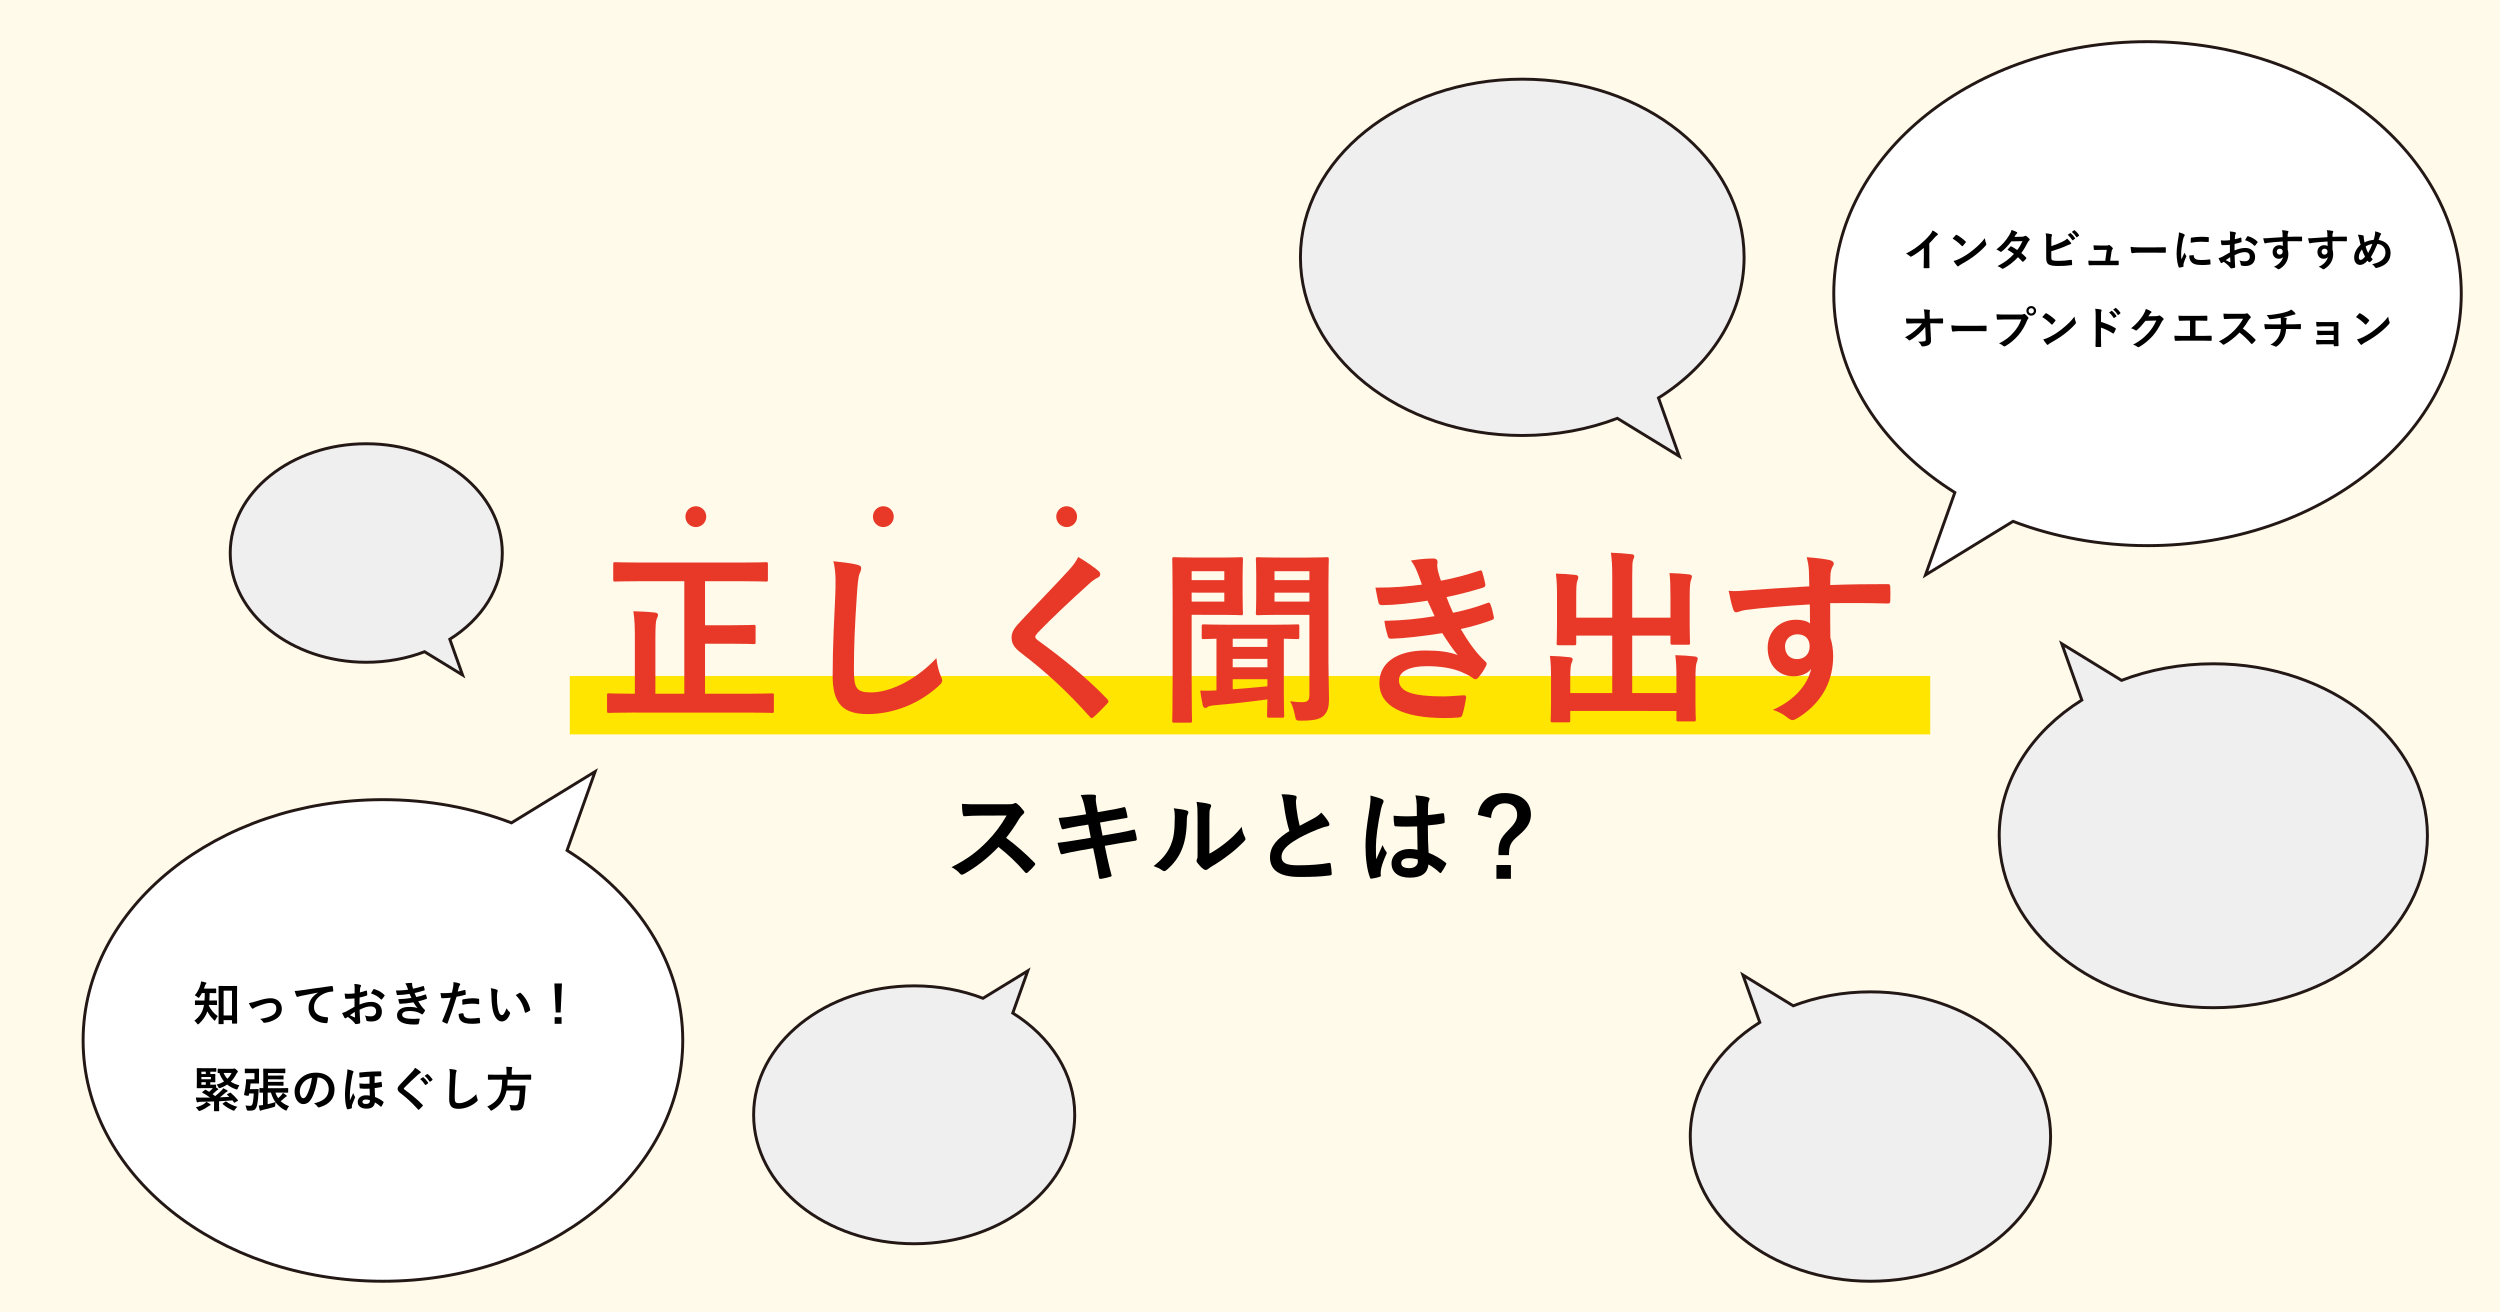 <?xml version="1.0" encoding="UTF-8"?><svg xmlns="http://www.w3.org/2000/svg" viewBox="0 0 1200 630"><g id="_背景"><rect x="-.5" y="-2" width="1201" height="634" style="fill:#fffae9;"/></g><g id="_飾り"><path d="m880.207,140.953c0-66.8,67.426-120.953,150.6-120.953s150.6,54.152,150.6,120.953c0,66.8-67.426,120.953-150.6,120.953-23.107,0-44.994-4.185-64.562-11.654l-42.019,25.748,14.094-39.59c-35.365-22.133-58.113-56.66-58.113-95.458Z" style="fill:#fff; stroke:#231815; stroke-miterlimit:10; stroke-width:1.417px;"/><path d="m837.165,123.517c0-47.23-47.672-85.517-106.479-85.517-58.807,0-106.479,38.287-106.479,85.517,0,47.23,47.672,85.517,106.479,85.517,16.337,0,31.812-2.959,45.647-8.239l29.709,18.205-9.965-27.991c25.004-15.649,41.088-40.061,41.088-67.492Z" style="fill:#efefef; stroke:#231815; stroke-miterlimit:10; stroke-width:1.417px;"/><path d="m959.619,401.159c0,45.586,46.013,82.541,102.773,82.541s102.773-36.955,102.773-82.541c0-45.586-46.013-82.541-102.773-82.541-15.768,0-30.705,2.856-44.058,7.953l-28.675-17.571,9.618,27.017c-24.134,15.104-39.658,38.666-39.658,65.142Z" style="fill:#efefef; stroke:#231815; stroke-miterlimit:10; stroke-width:1.417px;"/><path d="m515.872,535.106c0,34.183-34.503,61.894-77.065,61.894s-77.065-27.711-77.065-61.894c0-34.183,34.503-61.894,77.065-61.894,11.824,0,23.024,2.141,33.037,5.963l21.502-13.176-7.212,20.259c18.097,11.326,29.738,28.994,29.738,48.848Z" style="fill:#efefef; stroke:#231815; stroke-miterlimit:10; stroke-width:1.417px;"/><path d="m241.106,265.444c0-28.964-29.236-52.444-65.299-52.444s-65.299,23.48-65.299,52.444c0,28.964,29.236,52.444,65.299,52.444,10.019,0,19.509-1.814,27.994-5.053l18.219,11.164-6.111-17.166c15.334-9.597,25.197-24.568,25.197-41.39Z" style="fill:#efefef; stroke:#231815; stroke-miterlimit:10; stroke-width:1.417px;"/><path d="m327.72,499.418c0,63.834-64.432,115.582-143.913,115.582-79.481,0-143.913-51.748-143.913-115.582,0-63.834,64.432-115.582,143.913-115.582,22.081,0,42.996,3.999,61.695,11.136l40.153-24.605-13.468,37.832c33.794,21.15,55.533,54.144,55.533,91.219Z" style="fill:#fff; stroke:#231815; stroke-miterlimit:10; stroke-width:1.417px;"/><path d="m811.329,545.547c0,38.358,38.717,69.453,86.477,69.453,47.76,0,86.477-31.095,86.477-69.453,0-38.358-38.717-69.453-86.477-69.453-13.268,0-25.836,2.403-37.073,6.692l-24.128-14.785,8.093,22.733c-20.307,12.709-33.37,32.535-33.37,54.814Z" style="fill:#efefef; stroke:#231815; stroke-miterlimit:10; stroke-width:1.417px;"/><path d="m100.27,482.379c0,.117-.023.211-.047.305,1.146,2.292,2.479,3.766,4.328,5.076-.375.397-.819,1.053-1.1,1.707-.14.328-.234.468-.351.468-.117,0-.257-.116-.491-.351-1.287-1.286-2.246-2.503-3.064-4.117-.725,2.105-2.035,4.117-4.047,5.965-.21.188-.351.281-.468.281-.164,0-.304-.164-.491-.444-.351-.562-.772-1.006-1.263-1.334,2.62-1.965,3.859-4.047,4.468-6.666.07-.281.117-.585.164-.89h-1.24c-1.988,0-2.667.047-2.807.047-.257,0-.281-.023-.281-.28v-1.708c0-.21.023-.233.281-.233.141,0,.819.047,2.807.047h1.497c.094-1.1.117-2.316.141-3.579h-1.38c-.351.632-.725,1.263-1.123,1.848-.188.305-.304.444-.445.444-.14,0-.281-.116-.538-.351-.468-.444-.936-.655-1.333-.842,1.287-1.497,2.175-3.229,2.76-5.193.164-.515.21-.936.257-1.497.772.117,1.474.281,2.175.491.257.07.397.164.397.327,0,.141-.07.234-.21.398-.14.163-.327.327-.491.865-.14.444-.304.912-.491,1.38h2.76c2.035,0,2.713-.047,2.854-.047.257,0,.281.023.281.258v1.707c0,.234-.023.258-.281.258-.141,0-.819-.047-2.854-.047-.023,1.216-.047,2.409-.14,3.579h.561c2.012,0,2.69-.047,2.831-.047.234,0,.257.023.257.233v1.708c0,.257-.023.28-.257.28-.14,0-.819-.047-2.831-.047h-.795Zm4.889,9.217c-.234,0-.257-.023-.257-.258,0-.163.047-1.427.047-7.04v-5.45c0-3.907-.047-5.217-.047-5.381,0-.21.023-.233.257-.233.164,0,.772.047,2.55.047h3.275c1.801,0,2.409-.047,2.55-.047.257,0,.28.023.28.233,0,.141-.046,1.45-.046,4.679v6.035c0,5.497.046,6.76.046,6.9,0,.234-.023.257-.28.257h-1.918c-.234,0-.257-.022-.257-.257v-1.403h-4.023v1.66c0,.234-.023.258-.257.258h-1.918Zm2.175-4.188h4.023v-11.883h-4.023v11.883Z"/><path d="m123.106,480.578c2.877-.959,5.146-1.427,6.831-1.427,3.181,0,5.333,2.082,5.333,5.006,0,2.386-1.123,4.047-3.345,5.239-1.217.679-2.854,1.334-4.842,1.544-.421.07-.608-.023-.772-.327-.257-.468-.678-.982-1.427-1.544,2.737-.421,4.023-.818,5.637-1.614,1.333-.701,2.105-1.801,2.105-3.485,0-1.66-1.029-2.573-2.901-2.573-1.614,0-4.07.796-6.62,1.825-.585.257-1.053.538-1.31.725-.187.164-.327.234-.468.234-.21,0-.374-.141-.608-.421-.538-.679-.889-1.497-1.263-2.27,1.169-.187,2.315-.491,3.649-.912Z"/><path d="m152.609,476.438c-2.854.538-5.356,1.029-7.859,1.544-.889.211-1.123.258-1.474.375-.164.069-.328.187-.515.187-.164,0-.351-.141-.444-.351-.304-.632-.562-1.45-.866-2.526,1.193-.047,1.895-.141,3.719-.397,2.877-.421,8.023-1.193,14.059-1.988.351-.047.468.093.491.257.117.538.234,1.403.257,2.059,0,.28-.141.351-.444.351-1.1.07-1.848.188-2.854.515-3.977,1.357-5.965,4.094-5.965,6.9,0,3.018,2.152,4.655,6.222,4.913.375,0,.515.093.515.351,0,.608-.094,1.427-.257,2.012-.07.351-.164.491-.444.491-4.117,0-8.632-2.362-8.632-7.229,0-3.321,1.661-5.566,4.491-7.415v-.047Z"/><path d="m170.159,479.245c-1.169.094-2.363.187-3.93.187-.398,0-.515-.14-.562-.491-.07-.444-.164-1.216-.257-2.035.608.094,1.216.117,1.825.117.982,0,1.988-.094,2.971-.187,0-.772.023-1.661.023-2.667,0-.608-.023-1.287-.164-1.895,1.17.07,2.152.233,2.784.421.281.07.468.233.468.444,0,.094-.047.211-.14.374-.164.305-.281.608-.328.912-.07.608-.093,1.193-.117,1.941,1.029-.21,1.988-.514,2.994-.865.21-.07.374-.023.397.211.094.585.14,1.216.14,1.824,0,.234-.07.305-.304.374-1.544.491-1.942.608-3.345.89-.023,1.122-.023,2.269-.047,3.392,2.199-.936,4.257-1.311,5.754-1.287,2.901.023,4.982,1.872,4.982,4.679,0,2.994-1.918,4.749-5.076,4.749-.679,0-1.427-.094-1.918-.211-.374-.094-.515-.327-.515-.702-.046-.515-.21-1.31-.702-1.988,1.123.375,2.059.421,2.924.421,1.31,0,2.526-.748,2.526-2.409,0-1.521-.936-2.362-2.573-2.362-1.333,0-2.948.351-5.357,1.591.023.982.047,1.777.094,2.807.07,1.029.187,2.503.187,3.041,0,.327.047.679-.351.772-.515.14-1.263.257-1.731.28-.257.023-.351-.164-.561-.468-.632-.865-1.848-1.988-3.322-2.994-.257.141-.538.327-.749.515-.117.117-.281.164-.398.164-.187,0-.374-.141-.514-.375-.257-.421-.726-1.403-1.076-2.175.608-.141,1.38-.397,2.152-.819,1.006-.562,2.105-1.192,3.813-2.175v-4Zm-2.175,8.047c.655.351,1.45.748,2.199,1.052.187.047.257.023.234-.187-.047-.608-.094-1.685-.141-2.456-.655.444-1.45.982-2.292,1.591Zm11.181-12.281c.164-.257.234-.327.397-.28,2.152.632,3.743,1.614,4.959,2.854.094.094.141.164.141.234,0,.069-.047.14-.094.233-.304.468-.912,1.193-1.263,1.661-.07.094-.397.117-.468,0-1.24-1.38-2.877-2.246-4.749-2.877.304-.632.678-1.24,1.076-1.825Z"/><path d="m195.335,473.537c-.21-.515-.421-.982-.819-1.497.936-.163,1.895-.257,2.831-.257.327,0,.515.187.515.421,0,.141-.047.304-.047.444,0,.211.047.444.093.702.164.607.234.818.375,1.216,1.825-.351,3.111-.701,4.772-1.239.21-.094.328-.07.397.116.141.444.304,1.1.398,1.567.046.234-.117.374-.281.421-1.567.491-2.994.843-4.585,1.193.21.585.515,1.31.819,1.965,1.895-.397,3.134-.795,4.257-1.217.234-.116.351-.069.421.141.21.538.304.982.421,1.544.047.211.047.327-.187.421-1.169.444-2.643.866-3.953,1.146,1.006,1.685,1.918,2.994,3.064,4.047.234.21.234.304.117.562-.257.538-.584,1.006-.959,1.45-.14.164-.234.233-.374.233-.094,0-.188-.047-.328-.14-.375-.305-.842-.515-1.38-.749-1.193-.515-2.737-.748-4.397-.748-2.199,0-3.485.678-3.485,1.777,0,1.521,1.988,2.012,5.567,2.012.865,0,1.731-.094,2.573-.141.234,0,.304.117.281.305-.093.585-.257,1.497-.468,2.128-.07.234-.164.328-.491.352-.538.047-1.099.07-1.684.07-5.38,0-8.234-1.521-8.234-4.398,0-2.503,2.152-4.069,5.801-4.069,1.708,0,3.087.187,4.023.584-.538-.631-1.31-1.754-1.942-2.76-2.409.374-4.702.655-6.409.702-.257,0-.351-.094-.421-.328-.141-.468-.351-1.263-.421-1.918,2.339-.047,4.211-.234,6.292-.585-.234-.491-.584-1.286-.889-1.941-2.152.327-3.883.538-5.684.562-.281,0-.421-.094-.468-.327-.07-.258-.234-1.123-.374-1.872,2.292.023,4.164-.163,5.825-.374-.188-.538-.328-.936-.562-1.521Z"/><path d="m223.037,475.175c.257-.07.351.047.374.233.07.515.14,1.193.164,1.685.023.304-.046.374-.351.444-1.45.397-2.644.655-4.07.889-1.591,5.193-2.784,8.772-4.281,12.655-.117.327-.257.304-.515.234-.234-.094-1.38-.585-1.871-.866-.187-.116-.257-.304-.187-.468,1.777-4.094,2.9-7.181,4.046-11.088-1.356.141-2.994.258-4.093.258-.351,0-.444-.07-.491-.374-.094-.491-.21-1.287-.328-2.129.491.07.772.07,1.731.07,1.169,0,2.433-.07,3.79-.234.234-.936.421-1.965.585-2.924.093-.701.14-1.403.14-2.152,1.24.188,2.199.352,2.947.655.187.07.257.234.257.374,0,.094,0,.211-.117.375-.188.327-.375.561-.491.936-.234.842-.398,1.637-.562,2.222.912-.163,2.175-.468,3.322-.795Zm-.913,11.181c.234,0,.328.094.351.328.187,1.707,1.333,2.198,3.579,2.198,1.31,0,2.994-.21,3.93-.327.187-.023.257.023.281.211.093.607.187,1.403.187,2.035.023.28,0,.351-.375.374-.795.117-2.315.257-3.181.257-3.064,0-4.655-.421-5.708-1.521-.749-.748-1.006-1.848-1.053-3.204.725-.188,1.684-.352,1.988-.352Zm-.257-6.198c0-.327.07-.397.421-.468,1.474-.305,3.205-.538,4.561-.538.913,0,1.918.094,2.737.233.328.047.398.07.398.352.047.585.047,1.239.023,1.871,0,.397-.117.491-.445.421-.818-.164-1.895-.28-2.9-.28-1.403,0-3.181.233-4.702.538-.047-.819-.094-1.661-.094-2.129Z"/><path d="m238.552,475.104c.21.094.375.258.375.421,0,.141-.07.374-.188.655-.093.28-.21,1.286-.21,2.292,0,1.497.047,3.182.421,5.334.327,1.848.936,3.438,1.918,3.438.749,0,1.333-.819,2.246-3.252.515.819,1.029,1.356,1.497,1.802.281.257.281.538.164.865-.889,2.386-2.339,3.649-3.977,3.649-1.825,0-3.743-2.152-4.374-6.105-.375-2.223-.562-4.655-.562-6.808,0-1.286-.047-1.988-.281-3.063,1.123.14,2.269.421,2.971.771Zm10.854,1.474c.093-.047.187-.094.257-.094.093,0,.164.047.257.141,2.128,1.848,4,5.076,4.584,8,.07.304-.07.397-.257.515-.608.397-1.193.725-1.824.936-.281.094-.445.023-.492-.257-.795-3.346-1.988-5.778-4.374-8.164.889-.562,1.474-.889,1.848-1.076Z"/><path d="m269.107,485.981h-2.362l-.655-13.918h3.649l-.632,13.918Zm.445,2.27v3.157h-3.322v-3.157h3.322Z"/><path d="m100.854,529.945c.188.141.234.234.234.374,0,.164-.117.234-.304.281-.234.07-.632.304-.889.515-.959.725-2.222,1.45-3.672,2.012-.281.094-.444.163-.585.163-.21,0-.327-.14-.562-.514-.304-.469-.725-.96-1.099-1.24,1.871-.491,3.368-1.217,4.117-1.777.351-.281.632-.491,1.006-.89.655.375,1.193.702,1.754,1.076Zm9.404-5.38c.14-.094.234-.117.304-.117.07,0,.117.023.211.117,1.216,1.029,2.362,2.152,3.392,3.462.14.211.14.258-.117.421l-1.31.749c-.094.07-.188.116-.234.116-.07,0-.141-.046-.21-.163l-.702-.959c-2.012.163-4.187.304-6.433.421v2.222c0,1.497.047,2.152.047,2.293,0,.233-.023.257-.257.257h-1.988c-.234,0-.257-.023-.257-.257,0-.164.047-.796.047-2.293v-2.128c-2.269.093-4.562.14-6.737.163-.351,0-.702.07-.842.141-.14.07-.257.141-.397.141-.164,0-.281-.141-.351-.328-.187-.607-.328-1.403-.421-2.034.959.069,1.708.069,2.409.069,1.427.023,2.924,0,4.444-.023-1.123-.842-2.433-1.66-3.719-2.362-.21-.117-.187-.233.023-.374l1.169-.889c.211-.164.304-.188.492-.07.538.304,1.052.608,1.567.936.608-.515,1.17-1.053,1.778-1.777h-4.468c-1.941,0-2.854.046-2.994.046-.234,0-.257-.023-.257-.257,0-.141.047-.889.047-2.503v-4.141c0-1.591-.047-2.362-.047-2.503,0-.233.023-.257.257-.257.14,0,1.053.047,2.994.047h3.275c1.871,0,2.456-.047,2.596-.047.234,0,.257.023.257.257v1.217c0,.257-.023.28-.257.28-.164,0-.749-.047-2.62-.047v1.17c1.38,0,2.012-.047,2.152-.047.234,0,.257.023.257.258,0,.14-.023.468-.023,1.286v.889c0,.843.023,1.146.023,1.287,0,.257-.023.28-.257.28-.14,0-.772-.047-2.152-.047v1.193h.374c1.567,0,1.989-.047,2.129-.047.257,0,.281.023.281.257v1.146l.772.468c.21.141.281.211.281.327,0,.117-.07.188-.234.258-.188.07-.492.304-.819.632-.515.444-1.076.982-1.708,1.497.444.304.865.607,1.263.936,1.169-.912,2.152-1.825,3.087-2.761.281-.28.538-.607.795-1.029.725.352,1.333.655,1.848.982.187.141.257.234.257.352,0,.163-.094.233-.281.304-.234.094-.421.211-.702.444-1.029.912-1.872,1.638-2.76,2.293l4.538-.211-1.029-.982c-.164-.164-.141-.257.117-.397l1.1-.562Zm-13.591-9.006h2.129v-1.17h-2.129v1.17Zm4.562,1.403h-4.562v1.1h4.562v-1.1Zm-2.433,3.696v-1.193h-2.129v1.193h2.129Zm12.842-7.626c.281,0,.421-.023.515-.07.141-.047.234-.094.351-.094.187,0,.397.07.982.608.515.468.702.702.702.865,0,.211-.094.328-.234.445-.234.14-.328.397-.655.982-.702,1.31-1.52,2.456-2.526,3.438,1.146.771,2.526,1.38,4.14,1.73-.281.397-.562.912-.795,1.497-.14.397-.21.538-.397.538-.117,0-.257-.047-.468-.117-1.614-.538-3.018-1.286-4.188-2.269-.959.655-2.082,1.216-3.392,1.685q-.608.187-.865-.398c-.234-.562-.515-.959-.819-1.286,1.333-.327,2.526-.842,3.556-1.497-.959-1.146-1.708-2.503-2.223-4.047-.327.023-.514.023-.561.023-.257,0-.281-.023-.281-.257v-1.544c0-.258.023-.281.281-.281.14,0,.749.047,2.667.047h4.21Zm-3.485,15.766c.234-.163.281-.187.491-.022,1.403,1.052,3.158,1.918,5.31,2.503-.421.374-.795.771-1.146,1.31-.257.397-.351.562-.538.562-.117,0-.281-.047-.538-.164-1.848-.818-3.416-1.777-4.772-2.971-.094-.094-.141-.141-.141-.211,0-.069.07-.14.234-.233l1.1-.772Zm-.795-13.777c.445,1.076,1.029,2.012,1.778,2.807.842-.818,1.521-1.754,2.012-2.807h-3.79Z"/><path d="m122.334,522.788c1.1,0,1.403-.047,1.544-.047.234,0,.304.047.281.28-.07.562-.094,1.17-.117,1.661-.187,4.094-.608,5.988-1.006,6.877-.421,1.053-1.24,1.567-2.947,1.567-.304,0-.702,0-1.123-.023q-.491-.047-.632-.796c-.14-.654-.328-1.263-.515-1.66.912.117,1.474.163,2.059.163.421,0,.889-.14,1.099-.468.375-.607.608-1.824.819-5.474h-2.199c-.047.305-.117.585-.187.89-.07.304-.117.304-1.146.14-1.123-.187-1.169-.233-1.099-.562.421-1.965.725-3.695.865-5.356.07-.562.094-1.076.094-1.661,0-.233.07-.304.304-.304.14,0,.678.047,1.59.047h2.129v-2.947h-2.316c-1.474,0-1.918.047-2.082.047-.234,0-.234-.023-.234-.234v-1.707c0-.258,0-.281.234-.281.164,0,.608.047,2.082.047h2.573c1.123,0,1.567-.047,1.708-.047.234,0,.257.023.257.281,0,.14-.047.748-.047,2.104v2.41c0,1.356.047,1.965.047,2.104,0,.234-.023.258-.257.258-.141,0-.585-.047-1.708-.047h-2.129c-.093.982-.21,1.871-.327,2.737h2.386Zm6.292-6.503h4.281c2.105,0,2.83-.047,2.971-.047.21,0,.234.023.234.257v1.38c0,.234-.023.258-.234.258-.141,0-.866-.047-2.971-.047h-4.281v1.217h4.281c2.082,0,2.807-.047,2.947-.047.21,0,.234.023.234.257v1.356c0,.258-.023.281-.234.281-.141,0-.866-.047-2.947-.047h-4.281v1.216h6.269c2.246,0,3.018-.046,3.158-.046.257,0,.281.023.281.257v1.708c0,.233-.023.257-.281.257-.14,0-.912-.047-3.158-.047h-2.69c.328,1.006.772,1.895,1.31,2.69.655-.562,1.193-1.1,1.684-1.661.234-.28.445-.562.632-.912.562.351,1.123.771,1.637,1.193.141.116.211.187.211.304,0,.164-.07.234-.257.304-.188.07-.328.117-.679.444-.561.562-1.146,1.1-2.035,1.731,1.1,1.053,2.457,1.848,4.07,2.433-.397.374-.749.936-.982,1.544-.164.421-.257.585-.421.585-.117,0-.281-.07-.562-.211-1.895-.982-3.415-2.269-4.585-3.859-.07.374-.117.936-.117,1.403-.023.749-.047.749-.725.959-1.965.585-3.603,1.006-5.146,1.334-.397.093-.725.21-.865.28-.141.094-.234.141-.375.141-.14,0-.281-.094-.351-.305-.187-.678-.351-1.521-.491-2.175.655-.047,1.356-.141,2.082-.234v-5.965c-.936,0-1.333.023-1.427.023-.257,0-.281-.023-.281-.257v-1.708c0-.233.023-.257.281-.257.094,0,.538.046,1.567.046v-6.479c0-1.684-.047-2.503-.047-2.643,0-.234.023-.258.257-.258.14,0,.842.047,2.831.047h4.444c2.035,0,2.69-.047,2.83-.047.234,0,.257.023.257.258v1.707c0,.211-.023.234-.257.234-.14,0-.795-.047-2.83-.047h-5.24v1.193Zm-.141,13.73c1.17-.257,2.433-.585,3.743-1.006-.959-1.31-1.661-2.83-2.175-4.562h-1.567v5.567Z"/><path d="m152.445,517.197c-.538,3.977-1.521,7.625-2.924,10.082-1.006,1.754-2.222,2.689-3.977,2.689-2.059,0-4.141-2.198-4.141-6.012,0-2.245.959-4.397,2.644-6.082,1.965-1.965,4.444-2.994,7.602-2.994,5.614,0,8.913,3.462,8.913,8.117,0,4.351-2.457,7.088-7.205,8.515-.491.141-.702.047-1.006-.421-.257-.397-.748-.936-1.637-1.474,3.953-.936,7.064-2.573,7.064-6.994,0-2.784-2.105-5.427-5.24-5.427h-.094Zm-6.713,2.269c-1.123,1.264-1.825,2.831-1.825,4.328,0,2.151.866,3.345,1.591,3.345.608,0,1.123-.305,1.754-1.427,1.029-1.896,2.082-5.264,2.479-8.375-1.637.328-2.947.982-4,2.129Z"/><path d="m169.317,514.039c.281.117.398.234.398.444,0,.094-.047.211-.141.328-.14.233-.281.631-.491,1.613-.772,3.837-1.146,7.158-1.146,9.193,0,.515,0,1.707.023,2.526.515-1.123.959-2.059,1.59-3.485.188.608.468,1.192.702,1.567.14.21.187.304.187.421s-.047.21-.141.397c-.257.655-.818,1.965-1.24,3.135-.093.351-.164.678-.164,1.029,0,.116,0,.233.023.491,0,.187-.047.28-.281.351-.468.188-1.357.374-1.637.421-.328.023-.445-.117-.491-.28-.655-1.896-.913-4-.913-7.018,0-2.316.444-6.316.842-8.679.257-1.614.304-2.362.304-3.204,1.006.21,1.824.421,2.573.748Zm8.047,2.737c-1.614.093-3.415.257-4.795.468-.07-.843-.14-1.474-.14-2.176,0-.211.14-.257.397-.28,1.965-.211,4.421-.375,5.895-.445.959-.046,1.895-.093,3.812-.093.398,0,.445.14.468.397.047.538.07,1.1,0,1.638-.023.233-.093.327-.257.327-.959,0-1.941,0-2.877.023-.023,1.006-.047,2.129-.07,3.181,1.076-.116,2.246-.28,3.111-.491.21-.046.257.023.281.211.117.562.164,1.24.21,1.965,0,.164-.094.211-.257.258-.982.233-2.246.374-3.298.515.023,1.59.07,2.924.164,4.28,1.357.491,2.994,1.427,3.977,2.223.188.14.188.257.094.468-.21.515-.585,1.239-.959,1.824-.07.117-.14.188-.21.188s-.141-.07-.257-.164c-.959-.865-1.708-1.38-2.69-1.941-.304,2.035-1.544,2.994-4.07,2.994-2.597,0-4.187-1.287-4.187-3.158,0-1.941,1.637-3.251,3.906-3.251.632,0,1.31.047,1.895.163-.046-1.192-.07-1.988-.093-3.345-1.895.117-3.158.047-4.468-.094-.21-.023-.281-.094-.304-.28-.07-.608-.14-1.497-.14-2.129,1.52.188,3.158.188,4.865.094v-3.368Zm-1.801,10.994c-.982,0-1.614.444-1.614,1.075,0,.702.655,1.053,1.614,1.053.819,0,1.427-.21,1.731-.585.188-.257.281-.631.281-1.216-.725-.234-1.287-.327-2.012-.327Z"/><path d="m201.791,514.32c.117.093.187.28.187.374,0,.21-.117.351-.328.444-.28.141-.631.351-1.123.818-2.012,1.802-4.585,4.211-6.386,6.082-.211.258-.304.397-.304.515,0,.141.093.257.304.421,3.041,2.199,6.199,4.749,8.702,7.368.093.117.164.211.164.305s-.047.163-.164.28c-.538.585-1.216,1.264-1.614,1.614-.14.117-.234.188-.328.188-.093,0-.164-.07-.28-.211-2.714-3.041-5.333-5.474-8.515-7.906-.889-.679-1.24-1.193-1.24-1.965,0-.772.421-1.287,1.146-2.059,1.988-2.152,3.93-4.094,5.941-6.292.632-.679.982-1.17,1.263-1.755,1.029.608,1.918,1.217,2.573,1.778Zm1.123,2.783c.117-.094.211-.07.351.047.725.562,1.567,1.497,2.222,2.503.094.141.094.257-.07.374l-.982.726c-.164.116-.281.093-.397-.07-.702-1.076-1.45-1.965-2.363-2.714l1.24-.865Zm2.082-1.521c.14-.094.21-.07.351.047.865.655,1.708,1.591,2.222,2.409.093.141.117.28-.07.421l-.936.726c-.187.14-.304.07-.398-.07-.631-1.006-1.38-1.895-2.339-2.69l1.169-.842Z"/><path d="m218.616,513.501c.398.094.562.211.562.444,0,.258-.14.538-.234.772-.117.327-.21,1.053-.328,2.854-.234,3.603-.351,5.988-.351,9.053,0,2.362.281,2.9,2.152,2.9,2.082,0,5.333-1.263,8.187-4.304.094.889.304,1.66.538,2.222.117.258.187.421.187.562,0,.211-.093.397-.468.726-2.526,2.315-5.824,3.509-8.865,3.509-2.994,0-4.398-1.193-4.398-4.772,0-3.93.21-7.298.328-10.105.047-1.38.117-2.877-.234-4.28,1.076.117,2.199.234,2.924.421Z"/><path d="m237.406,518.227c-2.082,0-2.784.047-2.947.047-.234,0-.257-.023-.257-.281v-1.895c0-.258.023-.281.257-.281.164,0,.865.047,2.947.047h5.731v-1.521c0-1.006-.047-1.73-.164-2.292.842,0,1.754.047,2.55.117.234.023.375.117.375.257,0,.164-.07.305-.141.491-.093.188-.14.491-.14,1.357v1.59h6.152c2.105,0,2.807-.047,2.947-.047.21,0,.234.023.234.281v1.895c0,.258-.023.281-.234.281-.14,0-.842-.047-2.947-.047h-8.093c-.023,1.029-.094,1.988-.188,2.877h5.731c1.965,0,2.62-.047,2.76-.047.234,0,.281.07.281.327-.047.608-.07,1.24-.093,1.825-.188,3.485-.468,5.66-.772,6.947-.515,2.222-1.427,2.9-3.766,2.9-.421,0-1.076,0-1.848-.047-.655-.047-.655-.094-.749-.842-.093-.726-.281-1.403-.515-1.802,1.216.164,2.269.211,2.877.211.772,0,1.169-.374,1.38-1.17.351-1.169.608-3.321.725-5.941h-6.362c-.889,4.327-2.877,7.064-6.854,9.427-.304.164-.444.258-.562.258-.164,0-.257-.164-.468-.515-.374-.585-.865-1.053-1.403-1.427,5.38-2.644,7.134-5.872,7.181-12.982h-3.625Z"/><path d="m926.07,123.908c0,1.484.021,2.754.064,4.476.021.279-.086.365-.322.365-.688.043-1.463.043-2.151,0-.237,0-.323-.086-.302-.344.021-1.55.086-2.948.086-4.411v-5.013c-1.893,1.592-4.195,3.228-5.916,4.131-.107.064-.216.086-.323.086-.172,0-.301-.064-.451-.215-.495-.495-1.205-.926-1.851-1.27,2.969-1.527,4.798-2.775,6.777-4.41,1.699-1.398,3.249-2.905,4.582-4.497.732-.86,1.012-1.291,1.355-2.216.969.538,1.915,1.118,2.389,1.506.129.086.172.215.172.322,0,.173-.129.366-.301.474-.366.236-.71.56-1.291,1.184-.839,1.011-1.636,1.851-2.518,2.711v7.121Z"/><path d="m938.762,112.85c.086-.107.194-.172.302-.172.086,0,.172.043.279.107,1.098.581,2.883,1.894,4.109,3.055.129.13.193.216.193.302s-.043.172-.129.279c-.322.431-1.032,1.291-1.334,1.614-.107.107-.172.172-.258.172s-.172-.064-.279-.172c-1.291-1.334-2.841-2.561-4.39-3.507.474-.581,1.098-1.248,1.506-1.679Zm1.872,11.339c2.625-1.355,4.023-2.26,6.196-4.002,2.625-2.13,4.066-3.507,5.896-5.853.129,1.076.322,1.808.603,2.518.064.15.107.279.107.408,0,.194-.107.366-.345.646-1.14,1.334-2.99,3.056-4.948,4.562-1.786,1.398-3.593,2.604-6.497,4.217-.969.581-1.248.796-1.442.99-.129.129-.258.215-.387.215-.107,0-.236-.086-.366-.236-.537-.603-1.204-1.485-1.721-2.389,1.097-.301,1.764-.495,2.904-1.075Z"/><path d="m970.688,113.624c.624-.021.904-.15,1.184-.322.15-.107.259-.15.366-.15s.236.064.387.172c.474.279,1.076.86,1.463,1.312.13.129.173.258.173.387s-.064.259-.237.409c-.215.193-.43.408-.646.817-.925,1.829-1.936,3.593-3.162,5.207.882.71,1.699,1.463,2.323,2.173.086.086.129.193.129.301,0,.086-.043.193-.129.28-.301.365-.968,1.054-1.334,1.355-.086.064-.172.107-.258.107-.064,0-.15-.043-.236-.129-.517-.603-1.377-1.464-2.087-2.087-2.195,2.366-4.411,4.044-6.863,5.378-.194.107-.366.194-.538.194-.129,0-.259-.064-.409-.194-.688-.56-1.291-.839-2.044-1.097,3.335-1.7,5.486-3.249,7.918-5.831-.817-.667-1.786-1.334-3.099-2.022.474-.516.926-1.075,1.42-1.527.086-.086.172-.15.28-.15.064,0,.129.043.215.086.774.366,1.721.989,2.775,1.721,1.032-1.333,1.829-2.731,2.518-4.26l-5.336.107c-1.765,2.26-3.163,3.744-4.604,4.842-.15.107-.279.193-.43.193-.108,0-.237-.043-.345-.15-.538-.388-1.097-.688-1.808-.99,3.013-2.388,4.626-4.367,6.089-6.756.688-1.161.969-1.742,1.162-2.646.731.259,1.851.624,2.518,1.055.172.086.236.215.236.344,0,.151-.107.323-.258.431-.194.129-.345.302-.452.452-.172.301-.301.517-.667,1.075l3.786-.086Z"/><path d="m984.649,118.143c1.893-.624,3.528-1.248,5.249-2.087,1.162-.56,1.7-.904,2.303-1.55.753.624,1.463,1.507,1.785,1.937.107.13.172.259.172.388,0,.172-.107.322-.365.387-.603.151-1.205.452-1.786.71-2.13.969-4.539,1.829-7.38,2.668v2.862c0,1.011.151,1.354.711,1.527.559.15,1.398.236,2.71.236,2.022,0,3.83-.15,6.067-.495.323-.043.366.043.388.302.064.603.129,1.42.129,1.871,0,.28-.129.366-.452.388-2.431.302-3.679.388-6.39.388-1.915,0-3.185-.194-4.088-.581-1.075-.452-1.527-1.463-1.527-3.228v-7.938c0-2.044-.043-2.862-.215-3.938,1.011.107,2.022.236,2.711.43.258.065.344.194.344.345s-.064.301-.15.452c-.172.344-.215.925-.215,1.936v2.991Zm8.993-6.218c.107-.086.193-.064.322.043.667.517,1.441,1.377,2.044,2.302.086.129.086.236-.064.345l-.903.667c-.151.107-.259.086-.366-.064-.646-.99-1.334-1.808-2.173-2.496l1.141-.796Zm1.914-1.398c.13-.086.194-.064.323.043.796.603,1.57,1.463,2.044,2.216.086.129.107.258-.064.388l-.861.667c-.172.129-.279.064-.365-.065-.581-.925-1.27-1.742-2.151-2.474l1.075-.774Z"/><path d="m1013.886,125.156c.86,0,1.807-.021,2.625-.021.365-.021.451.043.473.387.021.409.021.947,0,1.355-.021.409-.086.431-.408.431-.969,0-2.001-.021-2.991-.021h-7.917c-.882,0-1.722,0-2.775.043-.237,0-.323-.107-.366-.431-.086-.451-.107-1.14-.107-1.807,1.227.086,2.022.086,3.099.086h4.991l.731-5.229h-3.464c-.839,0-1.808.043-2.367.064-.258.022-.344-.043-.387-.408-.064-.452-.107-1.141-.15-1.851,1.441.064,2.087.107,2.99.107h2.969c.774,0,.969-.064,1.27-.193.086-.064.172-.086.236-.086.108,0,.216.064.323.129.388.28.968.753,1.312,1.184.129.129.193.258.193.387,0,.13-.064.259-.193.388-.28.301-.345.538-.431,1.076l-.667,4.41h1.012Z"/><path d="m1026.663,121.283c-2.13,0-2.947.259-3.163.259-.258,0-.43-.129-.494-.452-.107-.495-.237-1.506-.323-2.604,1.398.216,2.475.259,4.647.259h6.928c1.635,0,3.292-.043,4.948-.064.323-.021.388.043.388.301.043.646.043,1.377,0,2.022,0,.258-.086.344-.388.322-1.613-.021-3.205-.043-4.798-.043h-7.745Z"/><path d="m1048.197,112.333c.366.194.495.323.495.517,0,.15-.043.215-.323.646-.215.388-.322.688-.516,1.527-.603,2.668-.904,5.314-.904,6.949,0,1.055.043,1.765.129,2.518.452-.989.84-1.699,1.464-3.206.172.538.451.883.753,1.355.064.107.15.237.15.323,0,.15-.043.236-.107.344-.495,1.119-.904,2.044-1.227,3.249-.043.129-.064.366-.064.667,0,.258.043.431.043.603,0,.15-.086.236-.279.279-.538.15-1.141.28-1.765.345-.15.021-.236-.086-.279-.237-.603-1.506-.99-4.238-.99-6.411,0-1.937.236-4.281.731-7.057.28-1.592.388-2.302.388-3.206.968.237,1.656.452,2.302.796Zm4.604,10.134c.172-.021.215.086.215.323.129,1.484,1.162,2.021,3.507,2.021,1.614,0,2.668-.107,4.109-.279.215-.021.259,0,.302.279.064.452.129,1.291.129,1.851,0,.259,0,.28-.366.323-1.463.172-2.495.236-3.507.236-3.184,0-4.669-.517-5.594-1.786-.538-.688-.753-1.785-.753-2.797l1.958-.172Zm-1.205-8.047c.021-.258.086-.322.301-.365,1.27-.236,3.68-.388,4.669-.388,1.291,0,2.281.043,3.185.129.452.022.495.065.495.28,0,.646,0,1.227-.043,1.829-.021.193-.087.279-.28.258-1.291-.086-2.409-.129-3.507-.129-1.441,0-2.84.129-4.884.494.021-1.204.021-1.742.064-2.108Z"/><path d="m1070.355,117.497c-1.076.086-2.173.172-3.614.172-.366,0-.474-.129-.517-.452-.064-.408-.15-1.118-.236-1.871.559.086,1.118.107,1.678.107.903,0,1.829-.086,2.732-.172,0-.71.021-1.528.021-2.453,0-.56-.021-1.184-.15-1.742,1.075.064,1.979.215,2.561.387.258.064.43.215.43.409,0,.086-.043.193-.129.344-.15.28-.258.56-.301.839-.064.56-.086,1.098-.108,1.786.947-.193,1.829-.474,2.754-.796.194-.064.345-.021.366.193.086.538.129,1.119.129,1.679,0,.215-.064.279-.279.344-1.42.452-1.786.56-3.077.817-.021,1.033-.021,2.087-.043,3.12,2.022-.86,3.916-1.205,5.293-1.184,2.668.021,4.583,1.722,4.583,4.303,0,2.754-1.765,4.368-4.669,4.368-.624,0-1.312-.086-1.765-.194-.344-.086-.473-.301-.473-.646-.043-.473-.194-1.204-.646-1.828,1.032.344,1.893.387,2.689.387,1.204,0,2.323-.688,2.323-2.216,0-1.398-.86-2.173-2.367-2.173-1.226,0-2.71.322-4.927,1.463.021.903.043,1.635.086,2.582.065.946.173,2.302.173,2.797,0,.301.043.624-.323.71-.473.129-1.161.236-1.592.258-.236.021-.323-.15-.517-.43-.581-.796-1.699-1.829-3.055-2.754-.237.129-.495.301-.688.473-.107.108-.259.151-.366.151-.172,0-.344-.13-.473-.345-.237-.387-.667-1.291-.99-2.001.56-.129,1.27-.365,1.979-.753.925-.517,1.937-1.097,3.507-2.001v-3.679Zm-2.001,7.401c.603.322,1.334.688,2.022.968.172.043.236.021.215-.172-.043-.56-.086-1.55-.129-2.26-.603.409-1.334.904-2.108,1.464Zm10.284-11.296c.15-.236.215-.301.366-.258,1.979.581,3.442,1.484,4.561,2.625.086.086.129.15.129.215s-.043.129-.086.215c-.279.431-.839,1.098-1.161,1.527-.064.087-.366.108-.431,0-1.141-1.269-2.646-2.065-4.367-2.646.279-.581.624-1.141.989-1.679Z"/><path d="m1095.611,112.054c-.043-.624-.086-.925-.258-1.57.969.064,2.001.193,2.518.301.365.064.603.215.603.409,0,.172-.064.279-.194.494-.064.13-.129.345-.172.624-.021.28-.021.56-.043,1.377,2.323-.086,4.54-.107,6.605-.107.258,0,.301.043.322.323.021.537.021,1.097,0,1.635,0,.236-.107.301-.365.279-2.238-.064-4.325-.064-6.562-.043,0,1.312,0,2.689.021,4.002.215.581.323,1.42.323,2.13,0,2.496-1.012,5.1-3.83,6.949-.366.237-.646.409-.839.409-.194,0-.431-.15-.646-.323-.495-.408-1.076-.688-1.636-.86,2.518-1.118,4.023-2.926,4.411-4.733-.431.624-1.312.861-2.022.861-1.7,0-2.99-1.227-2.99-3.292,0-2.001,1.506-3.228,3.248-3.228.646,0,1.291.129,1.636.431,0-.753-.021-1.484-.021-2.194-2.711.15-5.745.408-7.444.646-.474.064-.817.258-1.012.258-.215,0-.301-.086-.365-.302-.172-.43-.366-1.29-.538-2.173.796.086,1.484,0,2.625-.086,1.312-.107,4.088-.279,6.67-.43-.022-.667-.022-1.205-.044-1.786Zm-2.754,8.714c0,.946.603,1.463,1.377,1.463.797,0,1.464-.495,1.464-1.484,0-.883-.56-1.377-1.42-1.377-.667,0-1.421.451-1.421,1.398Z"/><path d="m1117.124,112.054c-.043-.624-.086-.925-.258-1.57.968.064,2.001.193,2.518.301.365.064.603.215.603.409,0,.172-.064.279-.194.494-.064.13-.129.345-.172.624-.021.28-.021.56-.043,1.377,2.323-.086,4.54-.107,6.605-.107.258,0,.301.043.322.323.021.537.021,1.097,0,1.635,0,.236-.107.301-.365.279-2.238-.064-4.325-.064-6.562-.043,0,1.312,0,2.689.021,4.002.215.581.323,1.42.323,2.13,0,2.496-1.012,5.1-3.83,6.949-.366.237-.646.409-.839.409-.194,0-.431-.15-.646-.323-.495-.408-1.076-.688-1.636-.86,2.518-1.118,4.023-2.926,4.411-4.733-.431.624-1.312.861-2.022.861-1.7,0-2.99-1.227-2.99-3.292,0-2.001,1.506-3.228,3.248-3.228.646,0,1.291.129,1.636.431,0-.753-.021-1.484-.021-2.194-2.711.15-5.745.408-7.444.646-.474.064-.817.258-1.012.258-.215,0-.301-.086-.365-.302-.172-.43-.366-1.29-.538-2.173.796.086,1.484,0,2.625-.086,1.312-.107,4.088-.279,6.67-.43-.021-.667-.021-1.205-.044-1.786Zm-2.754,8.714c0,.946.603,1.463,1.377,1.463.797,0,1.464-.495,1.464-1.484,0-.883-.56-1.377-1.42-1.377-.667,0-1.421.451-1.421,1.398Z"/><path d="m1139.992,112.506c.065-.474.108-.99.043-1.464,1.076.216,1.915.517,2.539.861.237.107.345.236.345.387,0,.107-.064.237-.151.366-.193.279-.301.473-.43.796-.129.344-.323.86-.603,1.721,3.399.538,5.744,2.819,5.744,6.24,0,3.829-2.323,6.131-6.604,7.186-.474.107-.624.043-.883-.366-.322-.516-.817-1.075-1.398-1.42,2.927-.602,6.434-1.936,6.434-5.68,0-2.173-1.506-3.829-3.873-4.066-1.054,2.561-2.001,4.497-3.141,6.282.236.323.516.71.925,1.098-.56.667-.925,1.054-1.334,1.312-.086.064-.193.107-.301.107-.108,0-.194-.043-.302-.129-.172-.172-.344-.345-.581-.624-1.398,1.484-2.431,2.044-3.593,2.044-1.635,0-2.818-1.334-2.818-3.485,0-2.237.989-4.303,3.055-6.175-.236-.817-.451-1.894-.667-2.84-.215-.839-.344-1.42-.646-2.022,1.033.043,1.851.15,2.432.344.344.086.409.237.409.624,0,.345,0,.667.086,1.227.107.624.172,1.011.301,1.527,1.205-.646,2.926-1.097,4.39-1.227.236-.688.43-1.484.623-2.624Zm-7.767,10.951c0,.731.302,1.312.753,1.312.646,0,1.334-.473,2.238-1.57-.624-1.205-1.141-2.388-1.485-3.485-.946,1.119-1.506,2.496-1.506,3.744Zm4.476-2.022c.731-1.184,1.355-2.561,2.044-4.347-1.012.129-2.281.581-3.249,1.205.279,1.033.731,2.259,1.205,3.142Z"/><path d="m924.112,156.886c-.839,1.205-1.721,2.151-3.033,3.313-1.098,1.012-2.754,2.281-4.066,3.013-.193.129-.344.193-.495.193-.129,0-.258-.064-.365-.215-.431-.517-1.162-1.033-1.765-1.27,2.194-1.205,3.55-2.108,5.013-3.399,1.27-1.119,2.303-2.151,3.163-3.335l-3.765.021c-1.119,0-2.324.043-3.442.107-.194.021-.28-.129-.302-.365-.086-.409-.129-1.291-.172-2.087,1.291.086,2.561.107,3.852.107h5.12l-.086-1.915c-.043-1.076-.15-1.851-.345-2.539,1.162.043,2.044.107,2.711.237.216.043.28.129.28.258,0,.086-.043.193-.086.322-.065.259-.151.603-.087,1.979l.065,1.636h1.871c1.506,0,2.582-.043,4.174-.107.216,0,.323.107.323.258.021.603.021,1.27,0,1.872,0,.172-.086.301-.302.301-1.57-.064-2.797-.107-4.131-.107h-1.742l.387,8.09c.064,1.14-.322,1.85-1.032,2.28-.731.431-1.979.753-2.969.753-.409,0-.56-.086-.667-.366-.345-.796-.71-1.29-1.507-1.914,1.614-.021,2.303-.064,3.034-.216.495-.107.667-.322.624-1.269l-.259-5.638Z"/><path d="m940.612,158.93c-2.13,0-2.947.259-3.163.259-.258,0-.43-.129-.494-.452-.107-.495-.237-1.506-.323-2.604,1.398.216,2.475.259,4.647.259h6.928c1.635,0,3.292-.043,4.948-.064.323-.021.388.043.388.301.043.646.043,1.377,0,2.022,0,.258-.086.344-.388.322-1.613-.021-3.205-.043-4.798-.043h-7.745Z"/><path d="m962.448,153.336c-1.399,0-2.625.064-3.551.107-.279.021-.365-.129-.408-.43-.064-.431-.15-1.549-.194-2.173.969.107,2.109.15,4.131.15h7.682c.646,0,.882-.043,1.183-.216.13-.086.259-.129.366-.129.129,0,.258.043.365.151.56.451,1.098.968,1.464,1.484.107.15.172.279.172.43,0,.13-.064.259-.216.409-.193.193-.301.408-.494.839-1.055,2.539-2.367,4.905-4.174,6.992-1.851,2.108-3.938,3.895-6.11,5.121-.193.129-.388.193-.581.193-.172,0-.366-.064-.538-.236-.495-.474-1.205-.861-2.001-1.184,3.142-1.592,5.057-3.077,7.036-5.379,1.678-1.915,2.775-3.743,3.636-6.132h-7.767Zm14.866-4.131c0,1.291-1.032,2.303-2.323,2.303s-2.324-1.012-2.324-2.303c0-1.334,1.033-2.302,2.324-2.302s2.323,1.011,2.323,2.302Zm-3.593,0c0,.731.538,1.27,1.27,1.27s1.27-.538,1.27-1.27-.538-1.27-1.27-1.27-1.27.538-1.27,1.27Z"/><path d="m981.787,150.496c.086-.107.194-.172.302-.172.086,0,.172.043.279.107,1.098.581,2.883,1.894,4.109,3.055.129.13.193.216.193.302s-.043.172-.129.279c-.322.431-1.032,1.291-1.334,1.614-.107.107-.172.172-.258.172s-.172-.064-.279-.172c-1.291-1.334-2.841-2.561-4.39-3.507.474-.581,1.098-1.248,1.506-1.679Zm1.872,11.339c2.625-1.355,4.023-2.26,6.196-4.002,2.625-2.13,4.066-3.507,5.896-5.853.129,1.076.322,1.808.603,2.518.064.15.107.279.107.408,0,.194-.107.366-.345.646-1.14,1.334-2.99,3.056-4.948,4.562-1.786,1.398-3.593,2.604-6.497,4.217-.969.581-1.248.796-1.442.99-.129.129-.258.215-.387.215-.107,0-.236-.086-.366-.236-.537-.603-1.204-1.485-1.721-2.389,1.097-.301,1.764-.495,2.904-1.075Z"/><path d="m1008.485,154.52c2.625.817,4.712,1.656,6.842,2.926.236.129.344.28.236.56-.279.71-.624,1.377-.925,1.872-.086.15-.172.236-.28.236-.064,0-.15-.021-.236-.107-1.979-1.27-3.916-2.216-5.658-2.754v4.755c0,1.398.043,2.668.086,4.217.021.258-.086.322-.388.322-.623.043-1.29.043-1.914,0-.302,0-.409-.064-.409-.322.064-1.592.086-2.861.086-4.238v-10.586c0-1.613-.064-2.323-.215-3.184.989.064,2.065.172,2.689.344.301.064.408.194.408.366,0,.129-.064.301-.172.495-.15.279-.15.817-.15,2.021v3.077Zm5.013-5.293c.107-.086.193-.064.323.043.667.517,1.441,1.377,2.044,2.303.086.129.086.236-.064.344l-.904.667c-.15.107-.258.086-.365-.064-.646-.989-1.334-1.808-2.173-2.496l1.14-.796Zm1.915-1.398c.129-.086.193-.064.322.043.797.603,1.571,1.463,2.044,2.217.087.129.108.258-.064.387l-.86.667c-.172.129-.279.064-.365-.064-.581-.925-1.27-1.743-2.152-2.475l1.076-.774Z"/><path d="m1035.097,151.744c.56-.021.84-.107,1.076-.258.086-.065.172-.087.279-.087s.216.043.345.13c.538.344,1.032.753,1.463,1.161.193.173.279.345.279.495,0,.172-.107.322-.258.452-.301.236-.517.537-.71.925-1.441,2.926-2.818,5.013-4.26,6.648-1.851,2.087-4.411,4.174-6.541,5.356-.129.087-.236.108-.344.108-.173,0-.323-.087-.495-.237-.538-.43-1.205-.753-2.044-.989,3.356-1.851,5.056-3.206,7.164-5.486,1.7-1.894,2.689-3.356,3.98-6.11l-5.206.15c-1.765,2.173-2.84,3.399-4.066,4.411-.15.15-.302.236-.452.236-.107,0-.215-.043-.322-.129-.538-.388-1.334-.774-2.065-.926,2.797-2.28,4.453-4.281,5.787-6.39.71-1.205,1.033-1.872,1.27-2.904,1.227.431,2.044.796,2.518,1.141.15.107.215.236.215.365s-.064.258-.236.366c-.216.129-.366.365-.538.58-.237.366-.452.688-.71,1.076l3.872-.086Z"/><path d="m1053.834,161.232h3.077c1.441,0,2.883-.043,4.346-.086.236-.021.345.086.345.344.021.56.021,1.162,0,1.722,0,.279-.065.387-.323.387-1.032-.043-2.947-.086-4.346-.086h-8.649c-.882,0-2.28.064-3.959.086-.344.021-.387-.064-.451-.431-.086-.473-.15-1.247-.15-2.021,1.549.086,3.184.107,4.561.107h2.926v-7.358h-1.678c-1.549,0-2.453.043-3.335.086-.258.021-.301-.129-.365-.452-.086-.43-.173-1.269-.173-2,1.076.107,1.937.086,3.723.086h6.089c1.312,0,2.495,0,3.765-.064.215-.021.28.107.28.344.021.538.021,1.141,0,1.679-.022.279-.065.408-.302.408-1.441-.064-2.496-.086-3.7-.086h-1.679v7.337Z"/><path d="m1076.81,150.625c.775,0,1.162-.021,1.485-.193.086-.064.15-.086.236-.086.129,0,.236.086.365.172.495.388.99.947,1.398,1.506.065.107.108.194.108.28,0,.129-.087.279-.28.43-.279.237-.56.56-.796.947-.882,1.506-1.721,2.711-2.754,4.023,2.065,1.527,3.98,3.205,5.96,5.206.107.107.172.215.172.302,0,.086-.043.193-.15.322-.409.495-.904,1.011-1.441,1.463-.086.086-.173.129-.259.129-.107,0-.193-.064-.301-.172-1.808-2.108-3.657-3.808-5.594-5.336-2.432,2.539-4.884,4.368-7.229,5.681-.193.086-.344.172-.494.172-.13,0-.259-.064-.366-.193-.474-.581-1.098-1.012-1.808-1.398,3.356-1.7,5.357-3.228,7.573-5.486,1.55-1.614,2.732-3.142,4.045-5.4l-5.551.021c-1.118,0-2.237.043-3.399.129-.172.021-.236-.129-.279-.366-.107-.451-.193-1.484-.193-2.237,1.161.086,2.237.086,3.636.086h5.916Z"/><path d="m1094.858,155.703c0-.688-.021-1.55-.043-2.174-.021-.279-.043-.559-.107-.989-1.42.258-3.442.581-5.099.688-.323.043-.452-.236-.538-.474-.215-.43-.517-.882-1.098-1.484,2.689-.129,4.368-.408,6.391-.796,1.484-.322,2.56-.56,3.55-.925,1.011-.388,1.377-.603,1.85-.969.732.538,1.421,1.076,1.765,1.507.172.172.279.365.279.602,0,.237-.215.28-.559.302-.452.064-.904.258-1.355.365-1.312.366-2.625.688-3.895.947.56.064,1.055.15,1.398.279.172.043.279.15.279.302,0,.107-.064.215-.129.365-.086.193-.129.409-.15.731-.021.474-.021.969-.021,1.7h2.668c1.355,0,3.185-.108,4.152-.151.215,0,.215.108.236.345.043.56.021,1.227,0,1.721-.021.302-.021.388-.279.388-1.355-.043-2.604-.064-4.174-.064h-2.646c-.172,1.829-.474,3.119-1.076,4.324-.753,1.592-2.022,3.099-3.421,4.023-.129.086-.236.15-.365.15-.107,0-.236-.043-.388-.129-.774-.409-1.57-.667-2.28-.817,2.151-1.27,3.142-2.367,4.023-3.98.56-1.098.86-2.237.946-3.571h-3.829c-.774,0-2.367,0-3.421.086-.28.021-.345-.15-.409-.495-.107-.408-.215-1.291-.215-1.958,1.527.13,3.119.151,4.174.151h3.786Z"/><path d="m1120.18,156.628h-4.97c-1.012,0-2.044.107-3.013.129-.193.021-.301-.15-.322-.495-.043-.537-.064-.946-.107-1.764,1.226.107,1.893.107,3.442.107h3.743c1.055,0,2.237,0,3.185-.043.258,0,.344.129.322.344,0,.969-.043,1.872-.043,2.819v4.97c0,.968.043,1.958.086,3.055,0,.323-.107.388-.473.409-.345.021-1.033.043-1.464.043-.344,0-.387-.064-.387-.323v-.645h-5.1c-1.011,0-1.979.043-2.969.107-.215,0-.279-.107-.301-.431-.064-.431-.107-1.054-.107-1.786,1.161.087,2.216.087,3.464.087h5.013v-2.41h-4.562c-.968,0-2.022.043-2.947.086-.258,0-.345-.129-.366-.474-.064-.43-.086-.989-.086-1.721,1.162.086,1.958.107,3.356.107h4.604v-2.173Z"/><path d="m1132.376,150.496c.087-.107.194-.172.302-.172.086,0,.172.043.279.107,1.098.581,2.883,1.894,4.109,3.055.129.13.193.216.193.302s-.043.172-.129.279c-.322.431-1.032,1.291-1.334,1.614-.107.107-.172.172-.258.172s-.172-.064-.279-.172c-1.291-1.334-2.841-2.561-4.39-3.507.474-.581,1.098-1.248,1.506-1.679Zm1.872,11.339c2.625-1.355,4.023-2.26,6.196-4.002,2.625-2.13,4.066-3.507,5.896-5.853.129,1.076.322,1.808.603,2.518.064.15.107.279.107.408,0,.194-.107.366-.345.646-1.14,1.334-2.99,3.056-4.948,4.562-1.786,1.398-3.593,2.604-6.497,4.217-.969.581-1.248.796-1.442.99-.129.129-.258.215-.387.215-.107,0-.236-.086-.366-.236-.537-.603-1.204-1.485-1.721-2.389,1.097-.301,1.764-.495,2.904-1.075Z"/><rect x="273.5" y="324.5" width="653" height="28" style="fill:#ffe500;"/></g><g id="_文字"><path d="m307.153,278.98c-8.33,0-11.286.179-11.823.179-.896,0-.985-.089-.985-.985l0-7.345c0-.896.09-.984.986-.984.537,0,3.493.179,11.823.179l48.636.004c8.33.001,11.286-.178,11.823-.178.896,0,.985.089.985.984l-0,7.345c0,.896-.09.985-.985.985-.538,0-3.493-.179-11.823-.18l-17.376-.001-.001,21.138,12.45.001c7.703,0,10.39-.179,10.927-.179.806,0,.896.09.896.985l-0,7.255c0,.896-.09.985-.896.985-.537,0-3.224-.179-10.927-.179l-12.45-.001-.002,24.004,20.959.001c7.972.001,10.659-.178,11.196-.178.806,0,.896.09.896.985l-0,7.434c0,.896-.09.985-.896.985-.537,0-3.224-.179-11.196-.18l-55.981-.004c-7.882,0-10.569.178-11.106.178-.806,0-.896-.089-.896-.985l0-7.434c0-.896.09-.985.896-.985.538,0,3.224.18,11.106.18h1.344l.002-25.975c0-6.181-.089-9.405-.716-13.614,3.404.089,7.166.27,10.301.628.985.089,1.522.537,1.522,1.074,0,.807-.269,1.254-.627,1.971-.448,1.075-.627,3.314-.628,9.763l-.002,26.154,13.883.001.004-54.01-21.317-.002Z" style="fill:#e83828;"/><path d="m411.228,271.017c1.523.358,2.15.806,2.15,1.701,0,.985-.538,2.061-.896,2.956-.448,1.254-.807,4.031-1.255,10.928-.896,13.794-1.345,22.93-1.346,34.663-0,9.047,1.074,11.106,8.24,11.106,7.972.001,20.422-4.835,31.35-16.478.358,3.403,1.164,6.359,2.06,8.509.448.985.716,1.612.716,2.149,0,.807-.358,1.523-1.792,2.777-9.674,8.866-22.304,13.434-33.948,13.433-11.465-.001-16.838-4.569-16.837-18.273.001-15.048.808-27.945,1.256-38.694.18-5.284.449-11.017-.894-16.391,4.12.448,8.419.896,11.195,1.613Z" style="fill:#e83828;"/><path d="m527.395,274.159c.448.358.717,1.075.717,1.434,0,.806-.448,1.343-1.254,1.701-1.075.537-2.418,1.344-4.299,3.135-7.704,6.896-17.557,16.122-24.454,23.286-.806.985-1.165,1.522-1.165,1.971,0,.537.358.985,1.164,1.612,11.644,8.421,23.735,18.185,33.318,28.217.358.448.627.807.627,1.165s-.179.627-.627,1.074c-2.061,2.238-4.658,4.836-6.181,6.18-.538.448-.896.717-1.254.717s-.627-.269-1.075-.807c-10.389-11.645-20.42-20.961-32.602-30.276-3.403-2.599-4.747-4.568-4.747-7.524 0-2.956,1.613-4.927,4.39-7.881,7.614-8.241,15.049-15.674,22.752-24.094,2.418-2.598,3.762-4.479,4.837-6.717,3.941,2.329,7.344,4.658,9.852,6.808Z" style="fill:#e83828;"/><path d="m586.686,267.626c5.822,0,8.509-.18,9.046-.18.806,0,.896.09.896.985,0,.537-.18,3.045-.18,8.24l-.001,9.405c-0,5.284.179,7.702.179,8.15,0,.985-.089,1.075-.896,1.075-.538,0-3.225-.18-9.046-.18l-14.689-.002-.002,31.528c-0,12.54.178,18.631.178,19.258,0,.896-.09.985-.985.985h-7.524c-.896,0-.985-.09-.985-.985,0-.627.18-6.718.18-19.258l.003-38.783c.001-12.54-.178-18.81-.178-19.437,0-.896.09-.985.985-.985.627,0,4.031.18,10.569.181l12.45.001Zm.983,16.839l-15.674-.002v4.299l15.674.002v-4.299Zm-15.673-10.303l-0,4.299,15.674.002 0-4.299-15.674-.002Zm37.166,70.314c-.896,0-.984-.089-.984-1.074,0-.448.089-2.866.179-7.703-8.419,1.163-17.465,2.148-25.795,2.864-1.522.179-2.329.358-2.776.717-.448.357-.896.537-1.344.537s-.896-.448-1.164-1.522c-.448-1.971-.806-4.21-1.164-6.808,2.239.09,4.568.09,7.792-.09l.001-24.811c-4.031.09-5.822.18-6.091.18-.896,0-.985-.09-.985-.985l0-5.105c0-.896.09-.985.985-.985.448,0,3.314.179,11.555.18l21.765.001c8.24.001,11.106-.178,11.555-.178.896,0,.985.09.985.985l-.001,5.105c0,.896-.089.985-.985.985-.357,0-2.149-.09-6.448-.18l-.002,26.603c0,6.628.179,9.673.179,10.211,0,.985-.09,1.074-.985,1.074l-6.271-.001Zm-.805-18.451l-16.66-.001v4.837c5.285-.358,11.017-.895,16.66-1.433v-3.403Zm0-5.732l.001-4.03-16.66-.001-0,4.03,16.659.001Zm.001-9.763v-3.941l-16.659-.001v3.941l16.659.001Zm29.289,6.898c0,6.27.268,13.436.268,17.824,0,4.3-.628,6.27-2.509,8.24-1.702,1.523-4.03,2.419-10.748,2.418-2.688,0-2.598,0-3.135-2.777-.538-2.597-1.254-4.747-2.239-6.538,2.239.358,3.852.448,5.554.448,2.866,0,3.672-.806,3.672-3.492l.003-38.426-14.868-.002c-6.986,0-9.315.18-9.853.18-.896,0-.985-.09-.985-1.075,0-.448.179-2.418.18-7.435l.001-10.748c0-5.016-.179-6.986-.179-7.613,0-.896.09-.985.985-.985.537,0,2.866.18,9.853.18l13.167.001c6.986.001,9.404-.179,10.031-.179.896,0,.985.09.985.985,0,.537-.18,4.299-.18,12.002l-.003,36.992Zm-9.134-32.961l-16.75-.002v4.299l16.75.002v-4.299Zm-16.749-10.303v4.299l16.749.002.001-4.299-16.75-.002Z" style="fill:#e83828;"/><path d="m680.369,274.797c-.806-1.971-1.612-3.762-3.135-5.732,3.583-.627,7.256-.984,10.838-.984,1.254,0,1.971.717,1.971,1.612,0,.537-.18,1.164-.18,1.702,0,.806.18,1.701.358,2.687.627,2.329.896,3.135,1.433,4.658,6.986-1.343,11.913-2.687,18.272-4.746.807-.358,1.254-.27,1.522.447.538,1.702,1.164,4.211,1.522,6.002.18.896-.447,1.434-1.074,1.611-6.002,1.881-11.466,3.225-17.557,4.567.807,2.239,1.971,5.016,3.135,7.523,7.255-1.521,12.003-3.044,16.302-4.655.896-.448,1.344-.269,1.612.537.806,2.061,1.164,3.762,1.612,5.912.179.806.179,1.254-.717,1.612-4.479,1.7-10.122,3.312-15.138,4.388,3.851,6.449,7.344,11.465,11.732,15.496.896.807.896,1.164.447,2.149-.985,2.061-2.239,3.851-3.672,5.553-.538.627-.896.896-1.434.896-.358,0-.717-.179-1.254-.537-1.433-1.165-3.225-1.971-5.284-2.866-4.568-1.972-10.479-2.867-16.839-2.867-8.42-.001-13.347,2.597-13.347,6.806,0,5.822,7.613,7.703,21.317,7.704,3.313,0,6.628-.357,9.853-.536.896,0,1.164.448,1.074,1.164-.358,2.239-.985,5.732-1.792,8.151-.269.896-.627,1.254-1.881,1.344-2.06.178-4.21.268-6.449.268-20.601-.001-31.527-5.824-31.527-16.841.001-9.584,8.242-15.585,22.215-15.584,6.538,0,11.823.717,15.405,2.24-2.06-2.419-5.015-6.718-7.433-10.569-9.227,1.432-18.004,2.507-24.543,2.685-.985,0-1.344-.358-1.612-1.254-.537-1.791-1.343-4.837-1.611-7.345,8.957-.178,16.123-.895,24.095-2.237-.896-1.881-2.239-4.926-3.403-7.434-8.24,1.253-14.868,2.059-21.766,2.147-1.074,0-1.612-.358-1.791-1.254-.269-.985-.896-4.3-1.433-7.166,8.777.09,15.943-.626,22.303-1.432-.717-2.061-1.254-3.583-2.149-5.822Z" style="fill:#e83828;"/><path d="m801.819,286.449c0-5.104-.089-7.882-.447-11.375,3.314.09,6.181.269,9.315.628.896.09,1.433.448,1.433.985,0,.627-.269,1.254-.447,1.791-.448,1.165-.628,2.867-.628,8.778l-.001,12.629c0,5.374.179,7.972.179,8.51-.001.984-.091,1.074-.896,1.074l-7.435-.001c-.985,0-1.074-.09-1.073-1.074v-3.314l-18.362-.001-.002,27.587,21.229.001v-6.807c.001-5.195-.089-7.883-.537-11.376,3.404.09,6.359.271,9.405.628.806.09,1.344.538,1.344.985,0,.627-.269,1.254-.448,1.792-.448,1.164-.627,2.866-.628,8.777l-.001,10.838c0,5.016.179,7.345.179,7.882,0,.807-.089.896-.984.896l-7.345-.001c-.896,0-.985-.09-.985-.896v-4.12l-50.965-.004v4.568c0,.806-.09.896-.985.896h-7.345c-.985,0-1.074-.09-1.074-.896,0-.627.179-2.866.179-7.882l.001-11.823c0-5.105-.089-7.793-.536-11.286,3.403.09,6.358.269,9.404.627.896.091,1.522.449,1.522.986,0,.627-.358,1.254-.537,1.792-.448,1.073-.627,2.865-.628,7.791v6.628l20.152.002.002-27.587-17.286-.001-.001,3.672c0,.896-.09.985-.985.985l-7.434-.001c-.896,0-.985-.089-.985-.985,0-.627.179-3.135.18-8.509l.001-13.436c0-5.194-.089-7.882-.536-11.465,3.403.09,6.358.27,9.404.628.896.09,1.344.538,1.344,1.075,0,.627-.269,1.075-.448,1.791-.448,1.075-.538,2.866-.538,7.883l-.001,9.763,17.286.001.002-19.615c0-5.285-.179-8.062-.626-11.555,3.404.09,6.718.358,9.853.718.807.089,1.344.357,1.343.896,0,.627-.269,1.074-.537,1.791-.358,1.165-.448,2.419-.448,8.24l-.002,19.526,18.362.001.001-10.032Z" style="fill:#e83828;"/><path d="m868.276,274.005c-.18-2.598-.358-3.852-1.075-6.539,4.031.269,8.33.807,10.479,1.254,1.522.269,2.508.896,2.508,1.703,0,.717-.269,1.164-.806,2.059-.269.538-.537,1.434-.717,2.598-.09,1.165-.09,2.329-.18,5.732,9.674-.357,18.899-.445,27.498-.445,1.075,0,1.254.179,1.343,1.343.09,2.24.09,4.569,0,6.808,0,.985-.447,1.254-1.522,1.164-9.315-.269-18.004-.27-27.318-.181-.001,5.464-.001,11.196.088,16.66.896,2.419,1.343,5.912,1.343,8.868-.001,10.39-4.211,21.227-15.945,28.929-1.522.985-2.687,1.702-3.493,1.702-.806,0-1.791-.627-2.687-1.344-2.061-1.702-4.479-2.866-6.808-3.584,10.48-4.656,16.75-12.18,18.363-19.703-1.792,2.598-5.464,3.582-8.42,3.582-7.076,0-12.449-5.106-12.449-13.705.001-8.33,6.271-13.435,13.525-13.435,2.688,0,5.375.538,6.808,1.792,0-3.135-.089-6.18-.089-9.136-11.285.626-23.915,1.7-30.99,2.686-1.971.268-3.404,1.073-4.21,1.073-.896,0-1.254-.358-1.522-1.254-.717-1.791-1.523-5.374-2.239-9.047,3.313.358,6.18,0,10.927-.356,5.464-.448,17.019-1.164,27.767-1.79-.089-2.776-.089-5.016-.178-7.434Zm-11.468,36.274c0,3.94,2.508,6.091,5.732,6.091,3.313.001,6.091-2.06,6.091-6.18.001-3.673-2.328-5.732-5.911-5.733-2.776,0-5.911,1.881-5.912,5.822Z" style="fill:#e83828;"/><path d="m483.479,386.061c1.764,0,2.645-.049,3.38-.44.195-.146.343-.196.539-.196.293,0,.538.196.832.393,1.127.881,2.253,2.154,3.184,3.429.147.244.245.44.245.637,0,.294-.196.637-.637.979-.637.538-1.273,1.273-1.812,2.155-2.008,3.429-3.918,6.171-6.27,9.159,4.702,3.478,9.062,7.298,13.568,11.854.244.244.392.489.392.686,0,.195-.098.44-.343.734-.931,1.127-2.058,2.303-3.282,3.331-.195.195-.392.294-.588.294-.244,0-.44-.147-.686-.393-4.114-4.8-8.326-8.669-12.734-12.146-5.535,5.779-11.119,9.942-16.458,12.931-.44.196-.783.392-1.126.392-.294,0-.588-.146-.833-.44-1.078-1.322-2.498-2.303-4.114-3.184,7.641-3.87,12.196-7.348,17.241-12.49,3.526-3.674,6.221-7.151,9.208-12.294l-12.637.049c-2.547,0-5.094.098-7.739.294-.392.049-.539-.294-.637-.833-.245-1.028-.44-3.38-.44-5.094,2.645.195,5.094.195,8.277.195h13.47Z"/><path d="m520.703,387.727c-.49-2.449-1.029-4.213-1.96-6.123,2.106-.146,4.262-.294,6.368-.146.637.049.979.244.979.734,0,.539-.294,1.421.098,3.526l.734,4.114,4.017-.686c2.792-.489,6.221-1.077,8.768-1.763.245,0,.441.195.539.538.392,1.273.686,2.547.979,4.213,0,.343-.245.489-.734.539-2.254.392-5.731.93-8.18,1.371l-4.311.783,1.225,6.27,7.102-1.225c3.478-.587,5.878-1.126,7.69-1.616.637-.146.783.049.833.539.343,1.225.637,2.449.832,3.919,0,.44-.245.783-.734.832-1.47.196-4.408.686-7.886,1.273l-6.76,1.176,1.127,5.437c.686,3.282,1.519,6.417,2.155,8.866.049.244-.196.392-.637.538-1.029.343-3.135.833-4.458,1.029-.637.049-.931-.196-.979-.588-.343-1.812-.882-5.241-1.567-8.376l-1.225-5.779-6.661,1.175c-3.331.588-6.073,1.176-7.935,1.666-.539.195-.931.049-1.127-.539-.489-1.421-.979-3.282-1.371-4.85,2.987-.343,5.584-.734,9.11-1.322l6.857-1.126-1.225-6.318-4.604.734c-2.693.44-5.976,1.126-7.298,1.47-.49.146-.734,0-.931-.49-.44-1.127-1.078-3.526-1.371-4.898,2.645-.195,5.339-.538,8.718-1.077l4.458-.686-.637-3.135Z"/><path d="m569.633,389.049c.833.245.931.833.637,1.519-.538,1.077-.587,2.155-.587,3.33-.099,6.123-1.029,10.776-2.646,14.4-1.273,2.988-3.429,6.172-6.955,9.209-.49.392-.882.637-1.273.637-.294,0-.588-.147-.931-.392-1.225-.833-2.4-1.421-4.163-2.058,3.82-2.89,6.416-5.878,8.131-9.747,1.371-3.331,2.008-6.024,2.057-13.861,0-1.861-.098-2.646-.489-4.115,2.791.344,5.045.687,6.22,1.078Zm10.874,20.719c2.4-1.273,4.653-2.792,6.955-4.555,2.939-2.254,5.829-4.85,8.572-8.327.195,1.714.686,3.331,1.518,4.947.147.343.294.588.294.832,0,.343-.195.687-.734,1.225-2.449,2.498-4.702,4.507-7.249,6.417-2.547,1.959-5.29,3.869-8.719,5.877-.882.588-.979.687-1.42,1.029-.294.245-.637.392-.98.392-.293,0-.637-.146-1.028-.392-1.077-.735-2.204-2.009-2.938-2.988-.294-.44-.441-.734-.441-1.028,0-.245.05-.44.196-.734.343-.637.294-1.225.294-3.723v-15.331c0-4.262,0-6.27-.49-8.522,1.96.244,4.653.588,6.123,1.028.637.146.882.44.882.833,0,.294-.147.734-.393,1.224-.44.931-.44,1.911-.44,5.438v16.359Z"/><path d="m621.503,381.849c.587.146.881.392.881.783,0,.687-.343,1.372-.343,2.058,0,.979.147,2.155.245,3.281.441,3.429.931,5.878,1.567,8.425,2.449-1.322,4.213-2.253,6.955-3.722,1.421-.833,2.597-1.666,3.38-2.646,1.567,1.616,2.841,3.331,3.575,4.604.196.294.344.686.344,1.028,0,.49-.294.882-.98.979-1.469.245-3.135.833-4.702,1.47-4.212,1.714-8.131,3.526-11.51,5.73-4.262,2.792-5.78,5.094-5.78,7.396,0,2.89,2.155,4.114,7.788,4.114,6.172,0,11.168-.441,14.939-1.127.539-.098.783,0,.882.588.244,1.322.392,3.086.489,4.556.049.538-.294.783-.882.832-4.457.588-8.375.735-14.596.735-9.258,0-14.155-3.037-14.155-9.404,0-5.438,3.575-9.013,9.306-12.638-1.175-3.771-2.057-8.18-2.547-11.951-.343-2.596-.686-4.311-1.273-5.682,2.352,0,4.604.147,6.417.588Z"/><path d="m663.38,383.612c.539.294.734.587.734.979,0,.343-.146.686-.343,1.077-.343.588-.539,1.273-.882,2.694-1.616,7.396-2.448,14.253-2.448,17.829,0,1.959,0,4.212.146,6.27.979-2.254,2.008-4.359,3.037-6.809.686,1.567,1.077,2.253,1.714,3.086.196.245.294.44.294.686s-.098.489-.294.783c-1.714,3.87-2.302,6.025-2.498,7.445-.195,1.372-.098,2.106-.049,2.596.049.344-.146.49-.588.638-.931.343-2.351.637-3.674.832-.538.147-.734.098-.979-.588-1.371-3.478-2.105-9.306-2.105-14.938,0-4.702.392-8.621,2.008-18.564.245-1.714.539-3.82.343-5.779,1.959.49,4.604,1.273,5.584,1.764Zm16.85,13.077c-3.331.099-6.76.196-10.09-.049-.638,0-.833-.146-.882-.637-.196-1.176-.343-2.938-.343-4.457,3.673.343,7.494.392,11.167.146,0-1.763-.049-3.33-.049-5.143-.049-1.764-.196-3.037-.637-4.8,2.841.244,4.311.44,5.927.931.539.146.882.392.882.832,0,.245-.099.393-.294.833-.196.44-.343,1.077-.392,1.714-.099,1.666-.099,2.939-.099,5.192,2.303-.196,4.85-.539,6.955-.882.588-.146.687.049.784.588.196.882.294,2.449.294,3.478,0,.441-.196.686-.539.734-1.763.441-4.996.833-7.543,1.029,0,5.485.098,8.914.343,13.127,2.89,1.175,5.388,2.547,8.131,4.702.441.294.49.44.245.979-.637,1.273-1.421,2.645-2.253,3.771-.147.195-.294.294-.441.294-.146,0-.294-.099-.44-.245-1.519-1.421-3.135-2.646-5.29-3.919-.392,4.115-3.184,6.368-8.964,6.368-5.633,0-8.768-2.646-8.768-6.857,0-4.017,3.625-6.906,8.572-6.906,1.273,0,2.743.146,3.918.392-.098-3.771-.146-7.347-.195-11.217Zm-3.968,15.233c-2.302,0-3.674.833-3.674,2.351,0,1.519,1.078,2.449,3.968,2.449,2.449,0,4.017-1.42,4.017-3.184,0-.343,0-.588-.049-.979-1.567-.49-2.891-.637-4.262-.637Z"/><path d="m709.371,391.155c.931-6.563,5.633-10.482,12.882-10.482,7.642,0,12.589,4.065,12.589,10.335,0,3.429-1.47,6.27-5.829,9.943-4.065,3.38-4.653,4.947-4.702,9.502h-5.045v-1.176c0-4.849,1.028-7.053,4.506-10.53,3.527-3.526,4.458-5.241,4.458-7.739,0-3.33-2.303-5.437-5.927-5.437-3.87,0-6.319,2.596-6.612,7.053l-6.319-1.469Zm15.87,24.049v6.612h-6.955v-6.612h6.955Z"/><circle cx="334" cy="248" r="5" style="fill:#e83828;"/><circle cx="424" cy="248" r="5" style="fill:#e83828;"/><circle cx="512" cy="248" r="5" style="fill:#e83828;"/></g></svg>